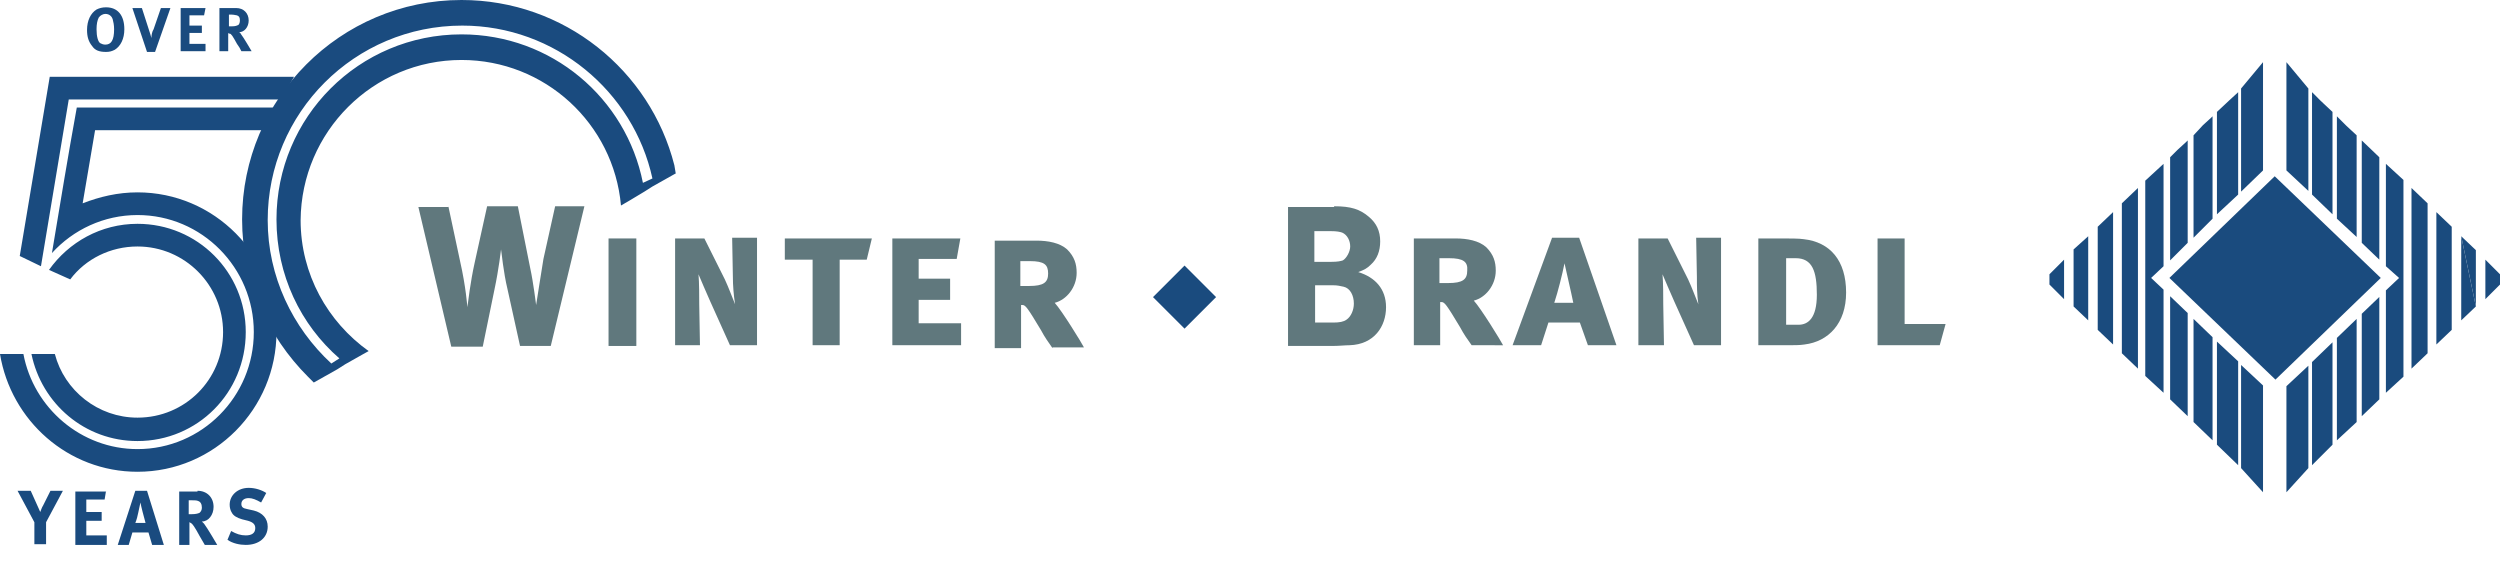 <?xml version="1.0" encoding="utf-8"?>
<!-- Generator: $$$/GeneralStr/196=Adobe Illustrator 27.6.0, SVG Export Plug-In . SVG Version: 6.00 Build 0)  -->
<svg version="1.1" id="Ebene_1" xmlns="http://www.w3.org/2000/svg" xmlns:xlink="http://www.w3.org/1999/xlink" x="0px" y="0px"
	 viewBox="0 0 341.8 76.9" style="enable-background:new 0 0 341.8 76.9;" xml:space="preserve">
<style type="text/css">
	.st0{fill:#60787D;}
	.st1{fill:#1A4B7E;}
	.st2{fill:#1A4B7F;}
</style>
<g>
	<g>
		<path class="st0" d="M61.3,28.2l1.6,7.5c0.8,3.5,1,6.3,1,6.3c0.1-0.7,0.4-3.4,1-6.1l1.7-7.7h4.2l1.7,8.5c0.4,1.8,0.8,5,0.8,5
			c0.1-0.6,0.7-4.5,1-6.3l1.6-7.2h4l-4.6,19.1h-4.2l-1.7-7.7c-0.6-2.5-0.8-5-0.9-5.5c0,0-0.3,2.7-0.9,5.5l-1.6,7.8h-4.3l-4.5-19.1
			H61.3z"/>
	</g>
	<rect x="83.2" y="32.6" class="st0" width="3.8" height="14.7"/>
	<g>
		<path class="st0" d="M100.2,37.9l-0.1-5.4h3.4v14.7h-3.7l-2.7-6c-0.6-1.4-1.2-2.7-1.6-3.7c0.1,1.1,0.1,3.2,0.1,4.1l0.1,5.6h-3.4
			V32.6h4l2.8,5.6c0.6,1.3,0.9,2.2,1.4,3.4C100.3,40.3,100.2,39,100.2,37.9"/>
	</g>
	<polygon class="st0" points="118.5,35.5 114.8,35.5 114.8,47.2 111.1,47.2 111.1,35.5 107.3,35.5 107.3,32.6 119.2,32.6 	"/>
	<polygon class="st0" points="122,47.2 122,32.6 131.3,32.6 130.8,35.4 125.6,35.4 125.6,38.1 129.9,38.1 129.9,41 125.6,41 
		125.6,44.2 131.4,44.2 131.4,47.2 	"/>
	<g>
		<path class="st0" d="M140.8,35.7h-1.3v3.4h1.2c2,0,2.6-0.5,2.6-1.7C143.3,36.2,142.8,35.7,140.8,35.7 M143.9,47.6
			c-0.7-1-1-1.4-1.6-2.5c-1.8-3-2.1-3.4-2.5-3.4h-0.2v5.9H136V32.9h5.7c1.6,0,3.2,0.3,4.2,1.2c1,1,1.3,2,1.3,3.2c0,2-1.4,3.7-3,4.1
			c1,1.1,3.7,5.5,4,6.1H143.9z"/>
		<path class="st0" d="M179.8,44.1h2.5c0.8,0,1.4-0.1,1.8-0.4c0.6-0.4,1-1.3,1-2.2c0-1.1-0.5-2.1-1.4-2.3c-0.5-0.1-0.8-0.2-1.5-0.2
			h-2.4V44.1z M179.7,35.8h2.3c0.9,0,1.3-0.1,1.6-0.2c0.5-0.3,1-1.2,1-1.9c0-0.8-0.4-1.6-1.1-1.9c-0.3-0.1-0.7-0.2-1.6-0.2h-2.2
			V35.8z M182.4,28.2c2.3,0,3.5,0.4,4.7,1.4c1.1,0.9,1.6,2,1.6,3.4c0,1.3-0.4,2.4-1.3,3.2c-0.5,0.5-0.9,0.7-1.7,1
			c2.3,0.7,3.8,2.3,3.8,4.8c0,2.6-1.6,5.1-5,5.2c-0.6,0-1.4,0.1-2.4,0.1h-6v-19H182.4z"/>
		<path class="st0" d="M198.1,35.3h-1.3v3.4h1.2c2,0,2.6-0.5,2.6-1.7C200.7,35.8,200.1,35.3,198.1,35.3 M201.2,47.2
			c-0.7-1-1-1.4-1.6-2.5c-1.8-3-2.1-3.4-2.5-3.4h-0.2v5.9h-3.6V32.6h5.7c1.6,0,3.2,0.3,4.2,1.2c1,1,1.3,2,1.3,3.2c0,2-1.4,3.7-3,4.1
			c1,1.1,3.7,5.5,4,6.1H201.2z"/>
		<path class="st0" d="M213.9,36c-0.3,1.5-0.9,3.9-1.4,5.4h2.6C214.8,39.9,214.2,37.4,213.9,36 M217.1,47.2l-1.1-3.1h-4.3l-1,3.1
			h-3.9l5.4-14.7h3.7l5.1,14.7H217.1z"/>
		<path class="st0" d="M232,37.9l-0.1-5.4h3.4v14.7h-3.7l-2.7-6c-0.6-1.4-1.2-2.7-1.6-3.7c0.1,1.1,0.1,3.2,0.1,4.1l0.1,5.6H224V32.6
			h4l2.8,5.6c0.6,1.3,0.9,2.2,1.4,3.4C232,40.3,232,39,232,37.9"/>
		<path class="st0" d="M245.5,35.3h-1.3v9.1h1.7c1.3,0,2.5-0.9,2.5-4.1C248.4,37.1,247.8,35.3,245.5,35.3 M246.7,47.1
			c-0.6,0.1-1.4,0.1-2.5,0.1h-3.8V32.6h3.2c1,0,2.4,0,3,0.1c3.6,0.4,5.8,2.9,5.8,7.3C252.4,44.2,250,46.7,246.7,47.1"/>
	</g>
	<polygon class="st0" points="265.2,47.2 256.7,47.2 256.7,32.6 260.4,32.6 260.4,44.3 266,44.3 	"/>
	
		<rect x="158.9" y="37.6" transform="matrix(0.707 -0.707 0.707 0.707 18.713 126.379)" class="st1" width="6.1" height="6.1"/>
</g>
<g>
	<polyline class="st1" points="338.5,41.9 336.5,43.8 336.5,32.3 	"/>
	<polyline class="st1" points="336.5,32.3 338.5,34.2 338.5,41.9 	"/>
	<polyline class="st1" points="333.1,47.1 333.1,29 335.2,31 335.2,45.1 	"/>
	<polyline class="st1" points="329.7,25.7 329.7,50.4 331.9,48.3 331.9,27.8 	"/>
	<polyline class="st1" points="326.2,53.7 326.2,39.7 328,38 326.2,36.4 326.2,22.4 328.6,24.6 328.6,51.5 	"/>
	<polyline class="st1" points="322.9,56.9 322.9,42.9 325.3,40.6 325.3,54.6 	"/>
	<polyline class="st1" points="325.3,21.5 325.3,35.5 322.9,33.2 322.9,19.2 	"/>
	<polyline class="st1" points="319.5,60.2 319.5,46.2 322.2,43.6 322.2,57.7 	"/>
	<polyline class="st1" points="320.8,17.2 322.2,18.5 322.2,32.4 319.5,29.9 319.5,15.9 319.7,16.1 	"/>
	<polyline class="st1" points="316.1,63.6 316.1,49.5 318.9,46.8 318.9,60.8 	"/>
	<polyline class="st1" points="317.3,13.8 318.9,15.3 318.9,29.3 316.1,26.6 316.1,12.6 316.2,12.7 	"/>
	<polyline class="st1" points="312.6,67.3 312.6,52.8 315.6,50 315.6,64 	"/>
	<polyline class="st1" points="315.6,12.1 315.6,26.1 312.6,23.3 312.6,10.5 312.6,8.5 	"/>
	<polygon class="st1" points="311,24.1 296.6,38 311.1,51.9 325.5,38 	"/>
	<polyline class="st1" points="306.4,64 306.4,49.9 309.4,52.7 309.4,67.3 	"/>
	<polyline class="st1" points="309.4,8.5 309.4,23.3 306.4,26.2 306.4,12.1 	"/>
	<polyline class="st1" points="303.1,60.8 303.1,46.7 306,49.4 306,63.6 	"/>
	<polyline class="st1" points="305.9,12.7 306,12.6 306,26.6 303.1,29.3 303.1,15.3 304.7,13.8 	"/>
	<polyline class="st1" points="299.9,57.7 299.9,43.6 302.5,46.1 302.5,60.2 	"/>
	<polyline class="st1" points="302.3,16.1 302.5,15.9 302.5,29.9 299.9,32.5 299.9,18.5 301.2,17.1 	"/>
	<polyline class="st1" points="296.7,54.6 296.7,40.5 299.1,42.8 299.1,56.9 	"/>
	<polyline class="st1" points="298.9,19.4 299.1,19.2 299.1,33.2 296.7,35.6 296.7,21.5 297.7,20.5 	"/>
	<polyline class="st1" points="293.3,51.4 293.3,24.7 295.8,22.4 295.8,36.4 294.1,38 295.8,39.6 295.8,53.7 	"/>
	<polyline class="st1" points="290.1,48.3 290.1,27.8 292.3,25.7 292.3,50.4 	"/>
	<polyline class="st1" points="286.8,45.1 286.8,31 288.9,29 288.9,47.1 	"/>
	<polyline class="st1" points="283.5,41.9 283.5,34.1 285.5,32.3 285.5,43.8 	"/>
	<polygon class="st1" points="282.2,35.5 282.2,40.9 280.2,38.9 280.2,37.5 	"/>
	<polygon class="st1" points="339.8,35.5 339.8,40.9 341.8,38.9 341.8,37.5 	"/>
</g>
<g>
	<path class="st2" d="M5.6,36.4l3.8-22.8h29l1.8-3.1H6.8L2.7,35L5.6,36.4z M18.8,30.6c-5,0-9.4,2.5-12.1,6.3l2.9,1.3
		c2.1-2.8,5.5-4.5,9.2-4.5c6.5,0,11.7,5.3,11.7,11.7c0,6.5-5.2,11.7-11.7,11.7c-5.4,0-10-3.7-11.3-8.7H4.3
		c1.4,6.8,7.3,11.9,14.5,11.9c8.2,0,14.8-6.6,14.8-14.9C33.6,37.2,27,30.6,18.8,30.6 M18.8,26.3c10.5,0,19,8.6,19,19.1
		c0,10.5-8.5,19.1-19,19.1c-9.5,0-17.3-7-18.8-16.1h3.2c1.4,7.4,7.9,13,15.6,13c8.8,0,15.9-7.2,15.9-16c0-8.8-7.1-16-15.9-16
		c-4.6,0-8.8,2-11.7,5.2c1.1-6.6,2.2-13.3,3.4-19.9h28.2l-2.1,3.1H13l-1.7,10C13.6,26.9,16.1,26.3,18.8,26.3"/>
	<path class="st2" d="M87.9,25C85.6,13.4,75.4,4.7,63.1,4.7c-14,0-25.3,11.3-25.3,25.3c0,7.6,3.3,14.4,8.6,19l-1.1,0.7
		c-5.3-4.9-8.7-11.9-8.7-19.6c0-14.7,11.9-26.6,26.6-26.6c12.7,0,23.4,9,26,20.9L87.9,25z M92.2,22.6C88.9,9.6,77.1,0,63.1,0
		c-16.6,0-30,13.5-30,30c0,8.4,3.5,16,9,21.5l0.8,0.8l3.2-1.8l1.1-0.7l2.3-1.3l0.9-0.5c-5.6-4-9.3-10.5-9.3-17.9
		C41.2,18,51,8.2,63.1,8.2c11.4,0,20.8,8.7,21.8,19.9l1.2-0.7l2-1.2l1.1-0.7l3.2-1.8l0,0.1"/>
</g>
<g>
	<path class="st2" d="M17,4c0,1.3-0.5,2.3-1.3,2.8C15.3,7,15,7.1,14.5,7.1c-0.9,0-1.5-0.2-1.9-0.8c-0.5-0.6-0.7-1.3-0.7-2.2
		c0-1.3,0.5-2.3,1.3-2.8C13.6,1.1,14,1,14.5,1C16.1,1,17,2.1,17,4z M13.5,2.4c-0.2,0.4-0.3,0.9-0.3,1.6c0,1,0.2,1.7,0.5,1.9
		c0.2,0.1,0.4,0.2,0.7,0.2c0.8,0,1.2-0.6,1.2-2.1c0-0.6-0.1-1-0.2-1.4c-0.1-0.3-0.4-0.7-1-0.7C14.1,1.9,13.7,2.1,13.5,2.4z"/>
	<path class="st2" d="M19.4,1.1l1,3.1c0.1,0.3,0.2,0.6,0.3,1C20.7,4.8,20.8,4.3,21,4l1-2.9h1.3l-2.1,6h-1.1l-2-6H19.4z"/>
	<path class="st2" d="M28.1,1.1l-0.2,1h-2v1.4h1.7v1h-1.7V6h2.2v1h-3.4V1.1H28.1z"/>
	<path class="st2" d="M32.3,1.1c1,0,1.7,0.7,1.7,1.7c0,0.9-0.6,1.6-1.3,1.6c0.1,0.1,0.2,0.1,0.2,0.2C33.3,5.1,34.4,7,34.4,7H33
		c-0.2-0.4-0.3-0.6-0.6-1c-0.6-1.1-0.8-1.4-1-1.4c-0.1,0-0.1,0-0.2-0.1V7h-1.2V1.1H32.3z M31.3,3.6h0.4c0.5,0,0.7-0.1,0.9-0.2
		c0.1-0.1,0.2-0.3,0.2-0.6c0-0.4-0.1-0.6-0.4-0.7C32.3,2.1,32,2,31.7,2h-0.4V3.6z"/>
</g>
<g>
	<path class="st2" d="M4.2,67.1l0.9,2c0.2,0.4,0.3,0.7,0.4,0.9c0.1-0.2,0.2-0.6,0.4-0.9l1-2h1.7l-2.3,4.3v3H4.7v-3l-2.3-4.3H4.2z"/>
	<path class="st2" d="M14.5,67.1l-0.2,1.2h-2.5v1.7h2.1v1.2h-2.1v2h2.8v1.3h-4.3v-7.3H14.5z"/>
	<path class="st2" d="M20.1,67.1l2.3,7.4h-1.6l-0.5-1.7h-2.2l-0.5,1.7h-1.5l2.4-7.4H20.1z M19.9,71.5c0,0-0.2-0.8-0.4-1.5
		c-0.1-0.3-0.3-1.3-0.3-1.3s-0.2,0.9-0.3,1.4c-0.1,0.5-0.2,0.9-0.4,1.4H19.9z"/>
	<path class="st2" d="M27,67.1c1.3,0,2.2,0.9,2.2,2.2c0,1.1-0.7,2-1.6,2c0.1,0.1,0.2,0.2,0.3,0.3c0.4,0.5,1.8,2.9,1.8,2.9h-1.7
		c-0.3-0.5-0.4-0.7-0.7-1.2c-0.7-1.3-1-1.7-1.2-1.8c-0.1,0-0.1-0.1-0.2-0.1v3.1h-1.4v-7.3H27z M25.7,70.3h0.5c0.6,0,0.9-0.1,1.1-0.2
		c0.2-0.2,0.3-0.4,0.3-0.7c0-0.5-0.2-0.8-0.5-0.9c-0.2-0.1-0.5-0.1-0.8-0.1h-0.5V70.3z"/>
	<path class="st2" d="M35.7,68.7c-0.7-0.4-1.2-0.6-1.7-0.6c-0.6,0-1,0.3-1,0.8c0,0.4,0.2,0.6,0.8,0.7l0.9,0.2
		c1.2,0.3,1.9,1.1,1.9,2.2c0,1.5-1.2,2.5-3,2.5c-0.8,0-1.8-0.2-2.5-0.7l0.5-1.2c0.7,0.4,1.3,0.6,2,0.6c0.8,0,1.3-0.3,1.3-1
		c0-0.5-0.3-0.8-1-1l-0.8-0.2c-0.7-0.2-1.2-0.5-1.4-0.9c-0.2-0.3-0.3-0.7-0.3-1.1c0-1.3,1.1-2.3,2.6-2.3c0.9,0,1.8,0.3,2.4,0.7
		L35.7,68.7z"/>
</g>
</svg>

